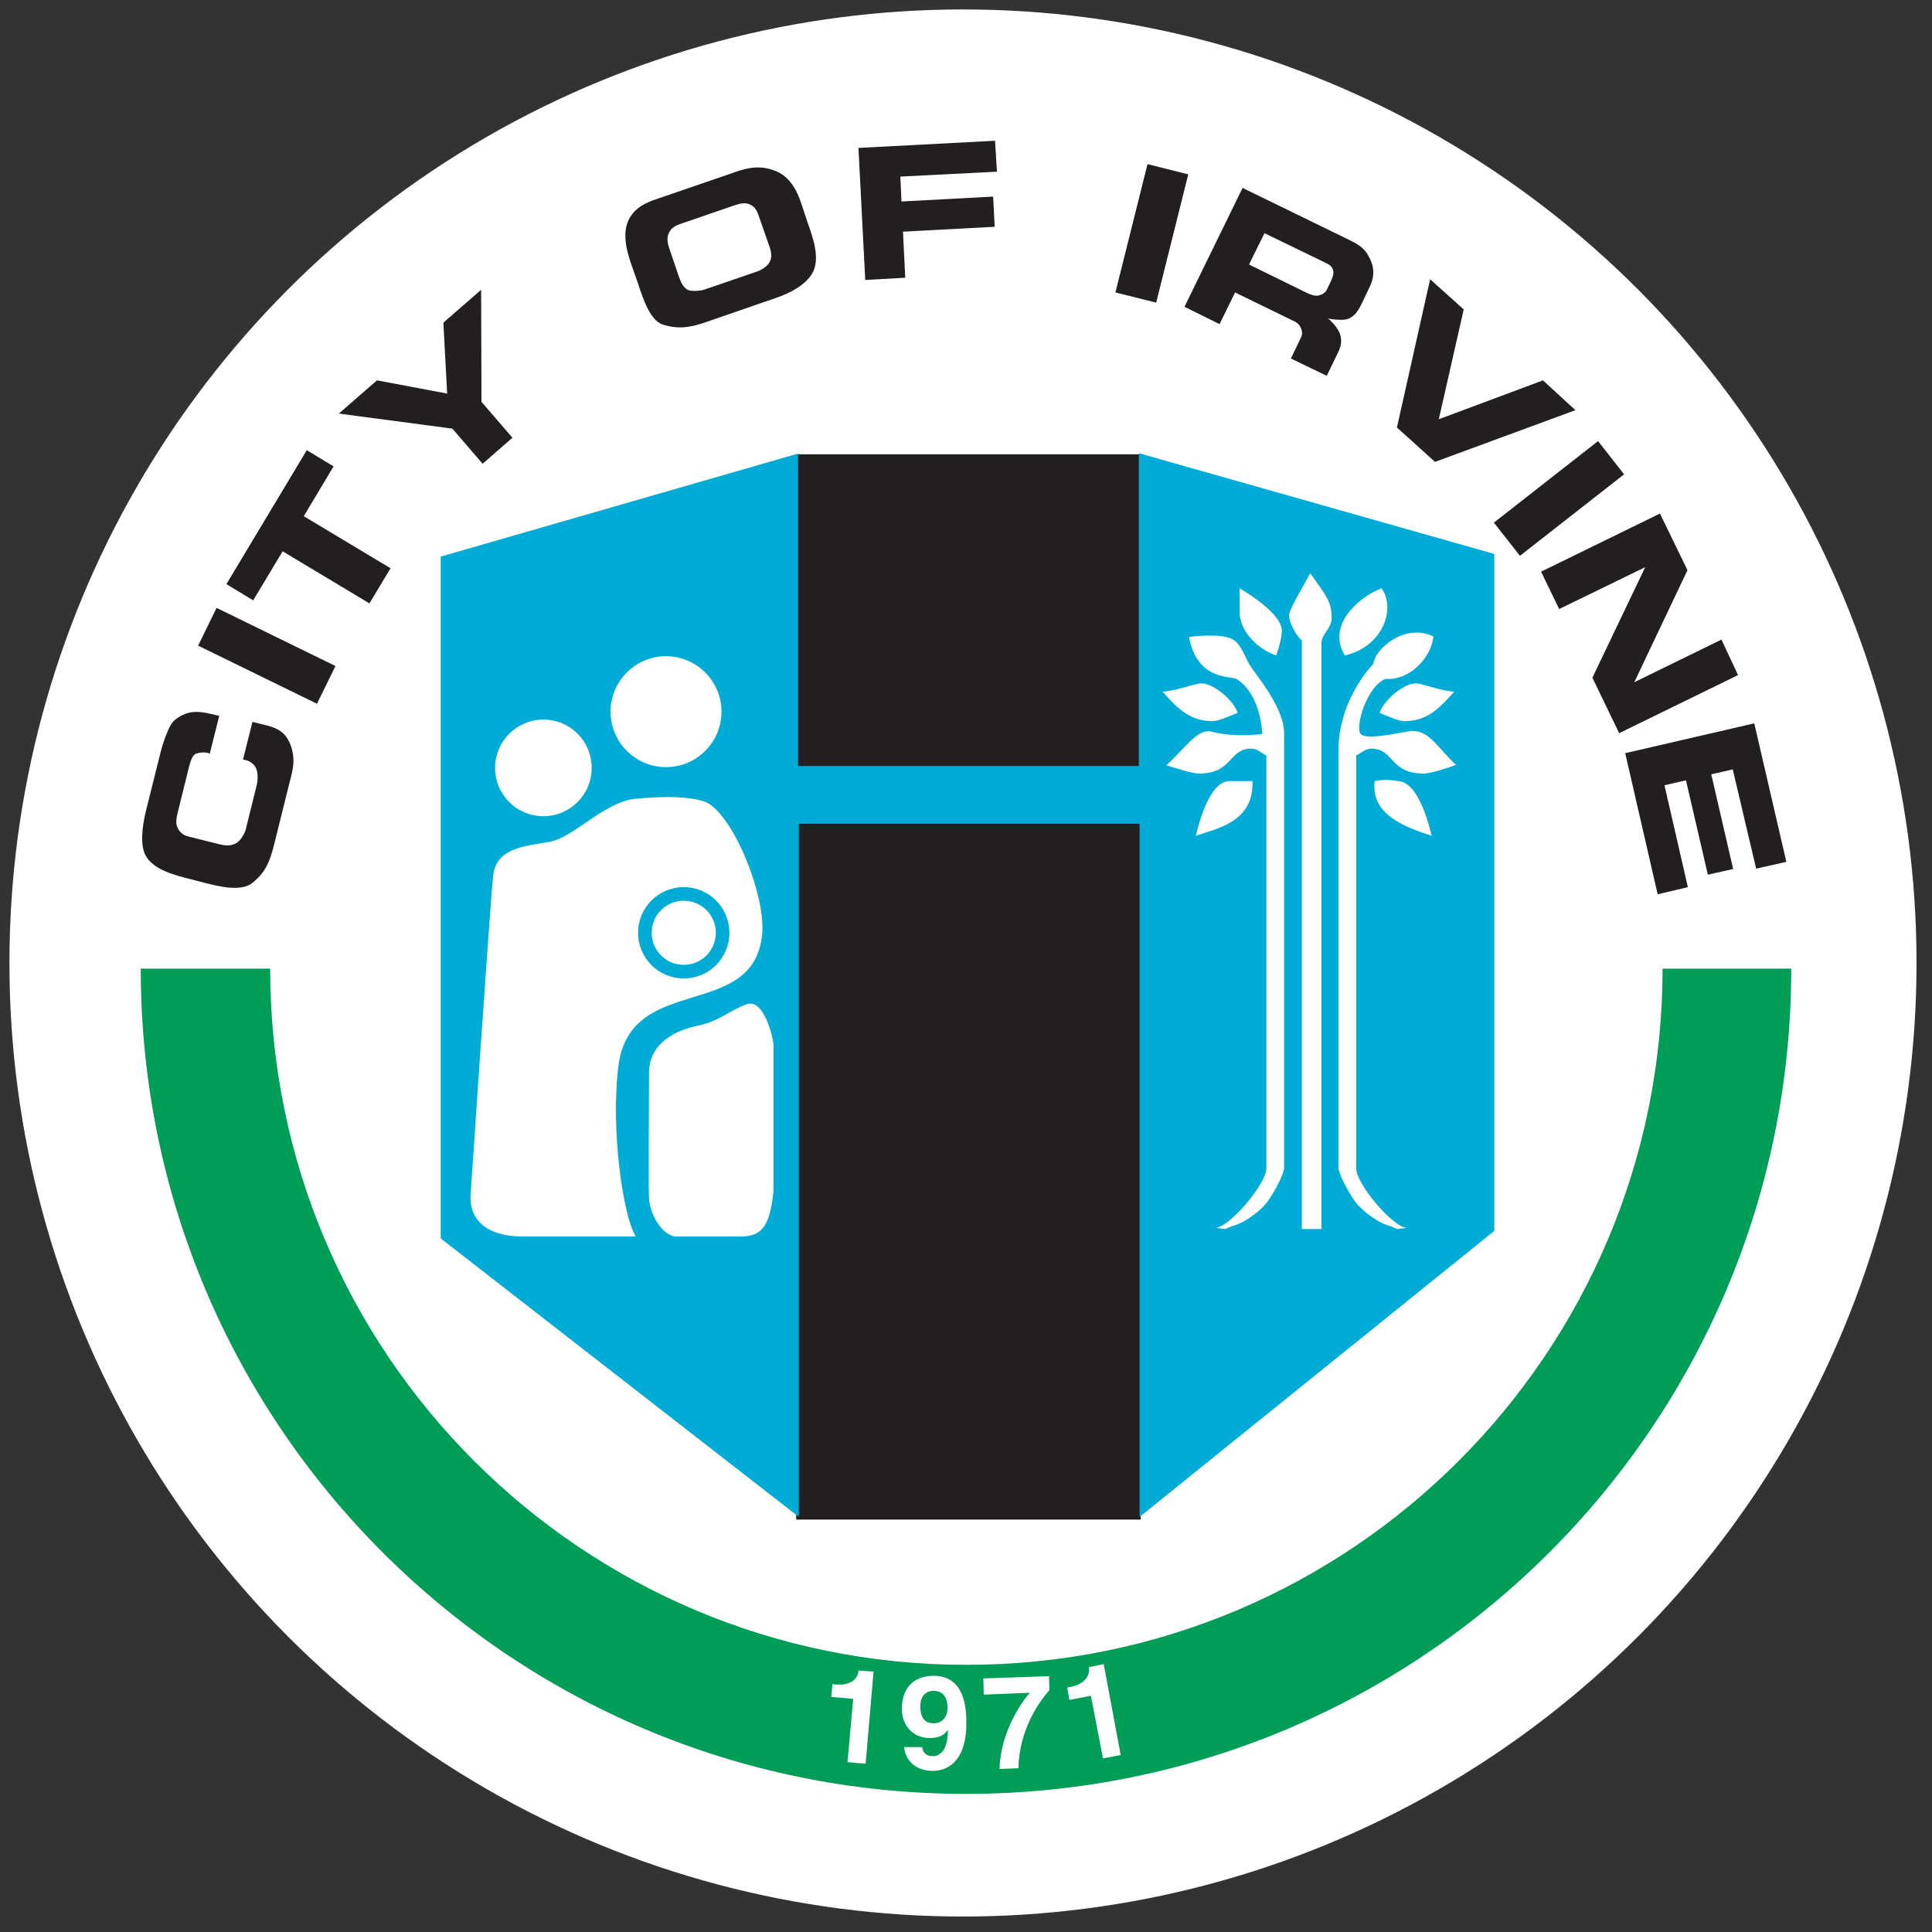 <svg xmlns="http://www.w3.org/2000/svg" xmlns:xlink="http://www.w3.org/1999/xlink" id="Layer_1" x="0px" y="0px" viewBox="236 -236 512 512" xml:space="preserve"><rect x="236" y="-236" width="512" height="512" fill="#333333" stroke="none"/><circle fill="#FFFFFF" cx="491.2" cy="19.2" r="252.7"></circle><path fill="#009D57" d="M710.7,20.7c0,120.8-97.9,218.7-218.7,218.7c-120.8,0-218.7-97.9-218.7-218.7h34.3 c0,101.9,82.6,184.5,184.5,184.5c101.9,0,184.5-82.6,184.5-184.5H710.7L710.7,20.7z"></path><path fill="#231F20" d="M306.9-43.7l-4-1l-2.5,10c1.6,0.2,2.9,1,3.5,2.4c0.4,1,0.5,2.5,0.2,4.1l-3,12.1c-0.3,1.1-1.5,3.1-2.6,3.6 c-1.5,0.8-2.8,0.6-4.5,0.2l-8-2c-1.6-0.4-2.5-1.2-3.1-2.7c-0.5-1.5,0.2-3.6,0.4-4.5l2.7-10.9c0.4-1.6,0.9-3.5,2-3.9 c1-0.3,2.4-0.5,3.6,0l2.5-10l-2.2-0.5c-3.7-0.9-6.6-0.9-9.8,1.8c-1.6,1.5-3.2,7-3.4,7.8l-4,16c-0.5,2-1.8,7.9-0.4,11.3 c1.5,3.6,6,5.3,10.7,6.5l5.4,1.4c3.2,0.8,9.5,2.5,12.6-0.1c3.4-2.8,4.5-5.6,5.6-9.9l3.7-14.9c1-4.2,2.2-7,0.9-11.1 C312-41.7,309.9-42.9,306.9-43.7z M288.5-64.9L320-49.5l4.9-10l-31.5-15.4L288.5-64.9z M324.4-112.4l-7.1-4.3L296-81.2l7.1,4.3 l7.8-13l23,13.8l5.6-9.3l-23-13.8L324.4-112.4z M363.5-159.2l-10,8.7l1,18.8l-18.6-3.5l-10.1,8.8l30.1,4l8,9.3l7.9-6.9l-8.2-9.5 L363.5-159.2z M448.8-180.7c-0.9-2.7-2.5-8.6-8.1-10.3c-4.1-1.3-7.2-0.4-11.3,1.1l-17.8,6.1c-3.8,1.3-6.7,2.2-8.7,5.5 c-2.5,4.2-0.4,10.1,0.7,13.2l1.4,4c1.1,3.1,2.9,9.8,6.6,11.1c4.1,1.3,7.2,0.8,11.1-0.5l18.8-6.5c4.2-1.4,7.8-3.5,9.6-6.3 c2.5-3.9,0.3-9.8-1-13.5L448.8-180.7z M439.8-166.3c-0.6,0.9-1.8,1.8-3.3,2.3l-13.7,4.7c-1,0.4-3.6,0.6-4.6,0.1 c-1.4-0.9-1.8-2.2-2.4-3.8l-2.3-6.8c-0.7-1.9-1-3.6,0.2-5.2c0.9-1.3,3.1-1.8,3.9-2.1l12.8-4.4c1.5-0.5,2.8-0.9,4.1-0.4 c1.4,0.5,2,1.5,2.5,2.9l3,8.6C440.5-168.8,440.6-167.5,439.8-166.3z M499.7-198.7l-36.2,1.9l1.8,35l10.6-0.6l-0.6-12.2l24.3-1.3 l-0.4-8l-24.3,1.3l-0.3-6.6l25.6-1.3L499.7-198.7z M540.1-192.5l-8.5,34l10.8,2.7l8.5-34L540.1-192.5z M593.6-172.4l-28.3-13.8 l-15.4,31.5l9.3,4.6l4.1-8.4l15.8,7.7c0.8,0.4,1.2,0.8,1.6,1.6c0.4,0.9,0.5,1.7,0.1,2.6l-2.7,5.6l9.5,4.6l2.9-6 c0.8-1.6,1.1-2.8,0.8-4.4c-0.4-2.2-2.9-4.5-3.4-4.8c0.3,0.1,2.8,0.5,4.5,0.3c2.1-0.3,3.3-1.9,4.3-3.9l2.2-4.6 c1.4-2.8,1.4-5.4-0.1-8.1C597.7-170.2,596-171.2,593.6-172.4z M588.8-161.7l-1.1,2.3c-0.4,0.9-1,1.3-1.9,1.6c-1.2,0.4-2.1,0-3.3-0.5 l-15.5-7.6l4.1-8.3l16.1,7.8c1,0.5,1.8,0.9,2.1,2C589.5-163.4,589.2-162.6,588.8-161.7z M644.9-135.2l-27.6,10.3l6.6-29.1l-8.9-8 l-8.8,39.3l10.1,9.1l37.2-13.7L644.9-135.2z M659.5-119.1l-27.6,21.6l6.9,8.8l27.6-21.6L659.5-119.1z M692.2-66.5l-23.1,11.3 l14.1-29.7l-7.3-15l-31.5,15.4l4.8,9.9l22.8-11.1L658-56.4l7.1,14.7l31.5-15.4L692.2-66.5z M701.4-5.8l8-1.8l-8.5-36.7l-34.2,7.9 l8.6,37.4l8-1.9l-6.2-27l5.7-1.3l5.8,25l6.7-1.5l-5.8-25.1l5.7-1.3L701.4-5.8z"></path><polygon fill="#231F20" points="447.2,-115.6 538.2,-115.6 538.3,166.7 447,166.7 447.2,-115.6 "></polygon><path fill="#FFFFFF" d="M457.3,210.4l-0.7-0.1l-0.3,3.4l5.8,0.5l-1.5,16.8l4.8,0.4l2.1-24.4l-4-0.3 C463.4,208.5,462,210.8,457.3,210.4z M483.4,208.1c-4.8,0-8.4,2.8-8.4,8.8c0,4.1,2.7,7.7,7.4,7.7c1.7,0,3.6-0.4,4.7-2.1l0.1,0.1 c0,5.1-2,6.8-4,6.8c-1.5,0-2.6-0.7-2.8-2.4v0h-4.8c0.4,3.9,3.4,6.3,7.6,6.3c4.4,0,8.9-3.1,8.9-12.6 C492.1,217.2,491.9,208.1,483.4,208.1z M483.5,220.7c-1.8,0-3.6-0.8-3.6-4.5c0-3.5,2.2-4.1,3.5-4.1c2.5,0,3.7,1.7,3.7,4.5 C487.1,219.5,485.2,220.7,483.5,220.7z M496.6,208.8l0.1,4.3l12.2-0.5c-2,2.3-7.8,10.3-8,20.2l5-0.2c0.2-10.6,5.9-18.1,8.2-20.7 l-0.1-3.7L496.6,208.8z M528.5,205l-3.9,0.8c0.2,1.8-0.5,4.4-5.1,5.3l-0.7,0.1l0.6,3.3l5.7-1.1l3.2,16.6l4.7-0.9L528.5,205z"></path><path fill="#00ACD5" d="M537.8-115.9V-33h-90.3v-82.8l-94.7,27.3V92.2l94.9,73.8V-17.7H538V166l94-75.8V-89.2L537.8-115.9z  M412.5-62.1c8.1,0,14.7,6.6,14.7,14.7c0,8.1-6.6,14.7-14.7,14.7c-8.1,0-14.7-6.6-14.7-14.7C397.8-55.5,404.4-62.1,412.5-62.1z  M380-45.3c7.1,0,12.8,5.7,12.8,12.8c0,7.1-5.7,12.8-12.8,12.8c-7.1,0-12.8-5.7-12.8-12.8C367.2-39.6,373-45.3,380-45.3z  M374.4,91.7c-12.4-0.2-13.9-7.1-13.7-10.9c0,0,5.2-77.5,6-84.8s8.5-7.8,14.9-8.9s14.6-10.6,22.7-11.4s14.3-0.6,18.3,0.7 c7.2,2.4,16.3,24.4,15.4,35c-2.1,23.4-34.9,10.2-38.1,35c-2.1,16.5,1.1,39.7,4.6,45.3C400.1,91.7,374.4,91.7,374.4,91.7z M441,79.6 c-1,9-2.8,12.1-8.8,12.1s-12.9,0-16.8,0s-7.2-6-7.4-10.1s0-25.4,0-33.3s7.1-11.3,13-12.5c5.8-1.2,8.5-4.2,13-5.7s7,9.2,7,11V79.6z  M602.1-80.1c3.8,5,0.7,15.4-9.7,17.8C587.5-70.3,596-77.7,602.1-80.1z M564.5-80.1c3.1,1.8,11.2,7.1,11.2,11.2 c0,1.7-0.7,4.4-1.5,6.6c-5.2-1.8-9.8-6.7-9.7-11.7V-80.1z M576.3,73.4c0,1.7-2.5,6.4-4.3,8.9c-1.5,2.1-4.4,4.4-7.2,5.8 c-1.2,0.6-2.7,0.9-4.1,1.6l-2.4-0.3c3.9-0.6,13.3-11.7,13.3-15.8V-35.8c-1.2-0.5-2.3-1.8-4-1.8c-6.1,0-4.8,6.6-13.9,6.6 c-1.7,0-5.7-1.3-8.6-2.2c4.9-4.4,7.9-9.4,11.6-9c6.4,1.8,13.8,0.7,13.8,0.7s-0.2-10.3-6.7-14.5c-1.7-1-10.5,0.5-12.7-11.2 c0,0,8.6-1.2,11.7,0.7c2.1,1.3,3.3,4.9,4.3,6.6c1.7,2.8,9.2,11.3,9.2,18.2S576.3,73.4,576.3,73.4z M552.9-14.5 c0.5-2.1,3.4-14.5,8.9-14.5c0,0,4.8,0,6.1,0C568.4-18.1,558.3-16.4,552.9-14.5z M544.1-52.7c3.6-0.2,8.6-2.2,10.3-2.2 c3.1,0,8.3,4.2,9.6,7.8c-2.2,0.8-4.9,2.2-6.6,2.2C551.6-44.9,548.4-47.8,544.1-52.7z M586.2-65.7V89.7H581v-156 c-1.4-1-3.4-4.8-3.4-6.5c0-1.7,3.4-7.1,5.6-11.3c4.3,6,5.7,7.6,5.7,11.9C588.9-69.5,586.3-68,586.2-65.7z M613.3-31 c-9.1,0-7.8-6.6-13.9-6.6c-1.7,0-2.8,1.3-4,1.8V73.6c0,4.1,9.4,15.3,13.3,15.8l-2.4,0.3c-1.4-0.7-2.9-1-4.1-1.6 c-2.8-1.4-5.7-3.8-7.2-5.8c-1.7-2.5-4.3-7.2-4.3-8.9c0,0,0-103.3,0-110.6c0-11.3,6.5-20,9.2-22.8c0.7-4.6,8.9-10.9,16-7.3 c-0.9,6.4-6.9,11.7-12.7,11.2c-5,2-8,12.4-6.7,14.5s12.2-0.7,13.8-0.7c4.7,0,6.7,4.6,11.6,9C619.1-32.3,615-31,613.3-31z  M615.4-14.5c-5.4-1.9-16.3-4.9-15.1-14.5c3.3-0.7,6.1,0,6.1,0C612-29,614.9-16.6,615.4-14.5z M621.4-52.7 c-4.3,4.8-7.4,7.8-13.2,7.8c-1.7,0-4.4-1.3-6.6-2.2c1.3-3.6,6.5-7.8,9.6-7.8C612.8-54.9,617.8-52.9,621.4-52.7z M417.2,23.3 c6.7,0,12.1-5.4,12.1-12.1c0-6.7-5.4-12.1-12.1-12.1s-12.1,5.4-12.1,12.1C405.1,17.9,410.5,23.3,417.2,23.3z M417.2,2.7 c4.7,0,8.5,3.8,8.5,8.5c0,4.7-3.8,8.5-8.5,8.5s-8.5-3.8-8.5-8.5C408.7,6.5,412.5,2.7,417.2,2.7z"></path></svg>